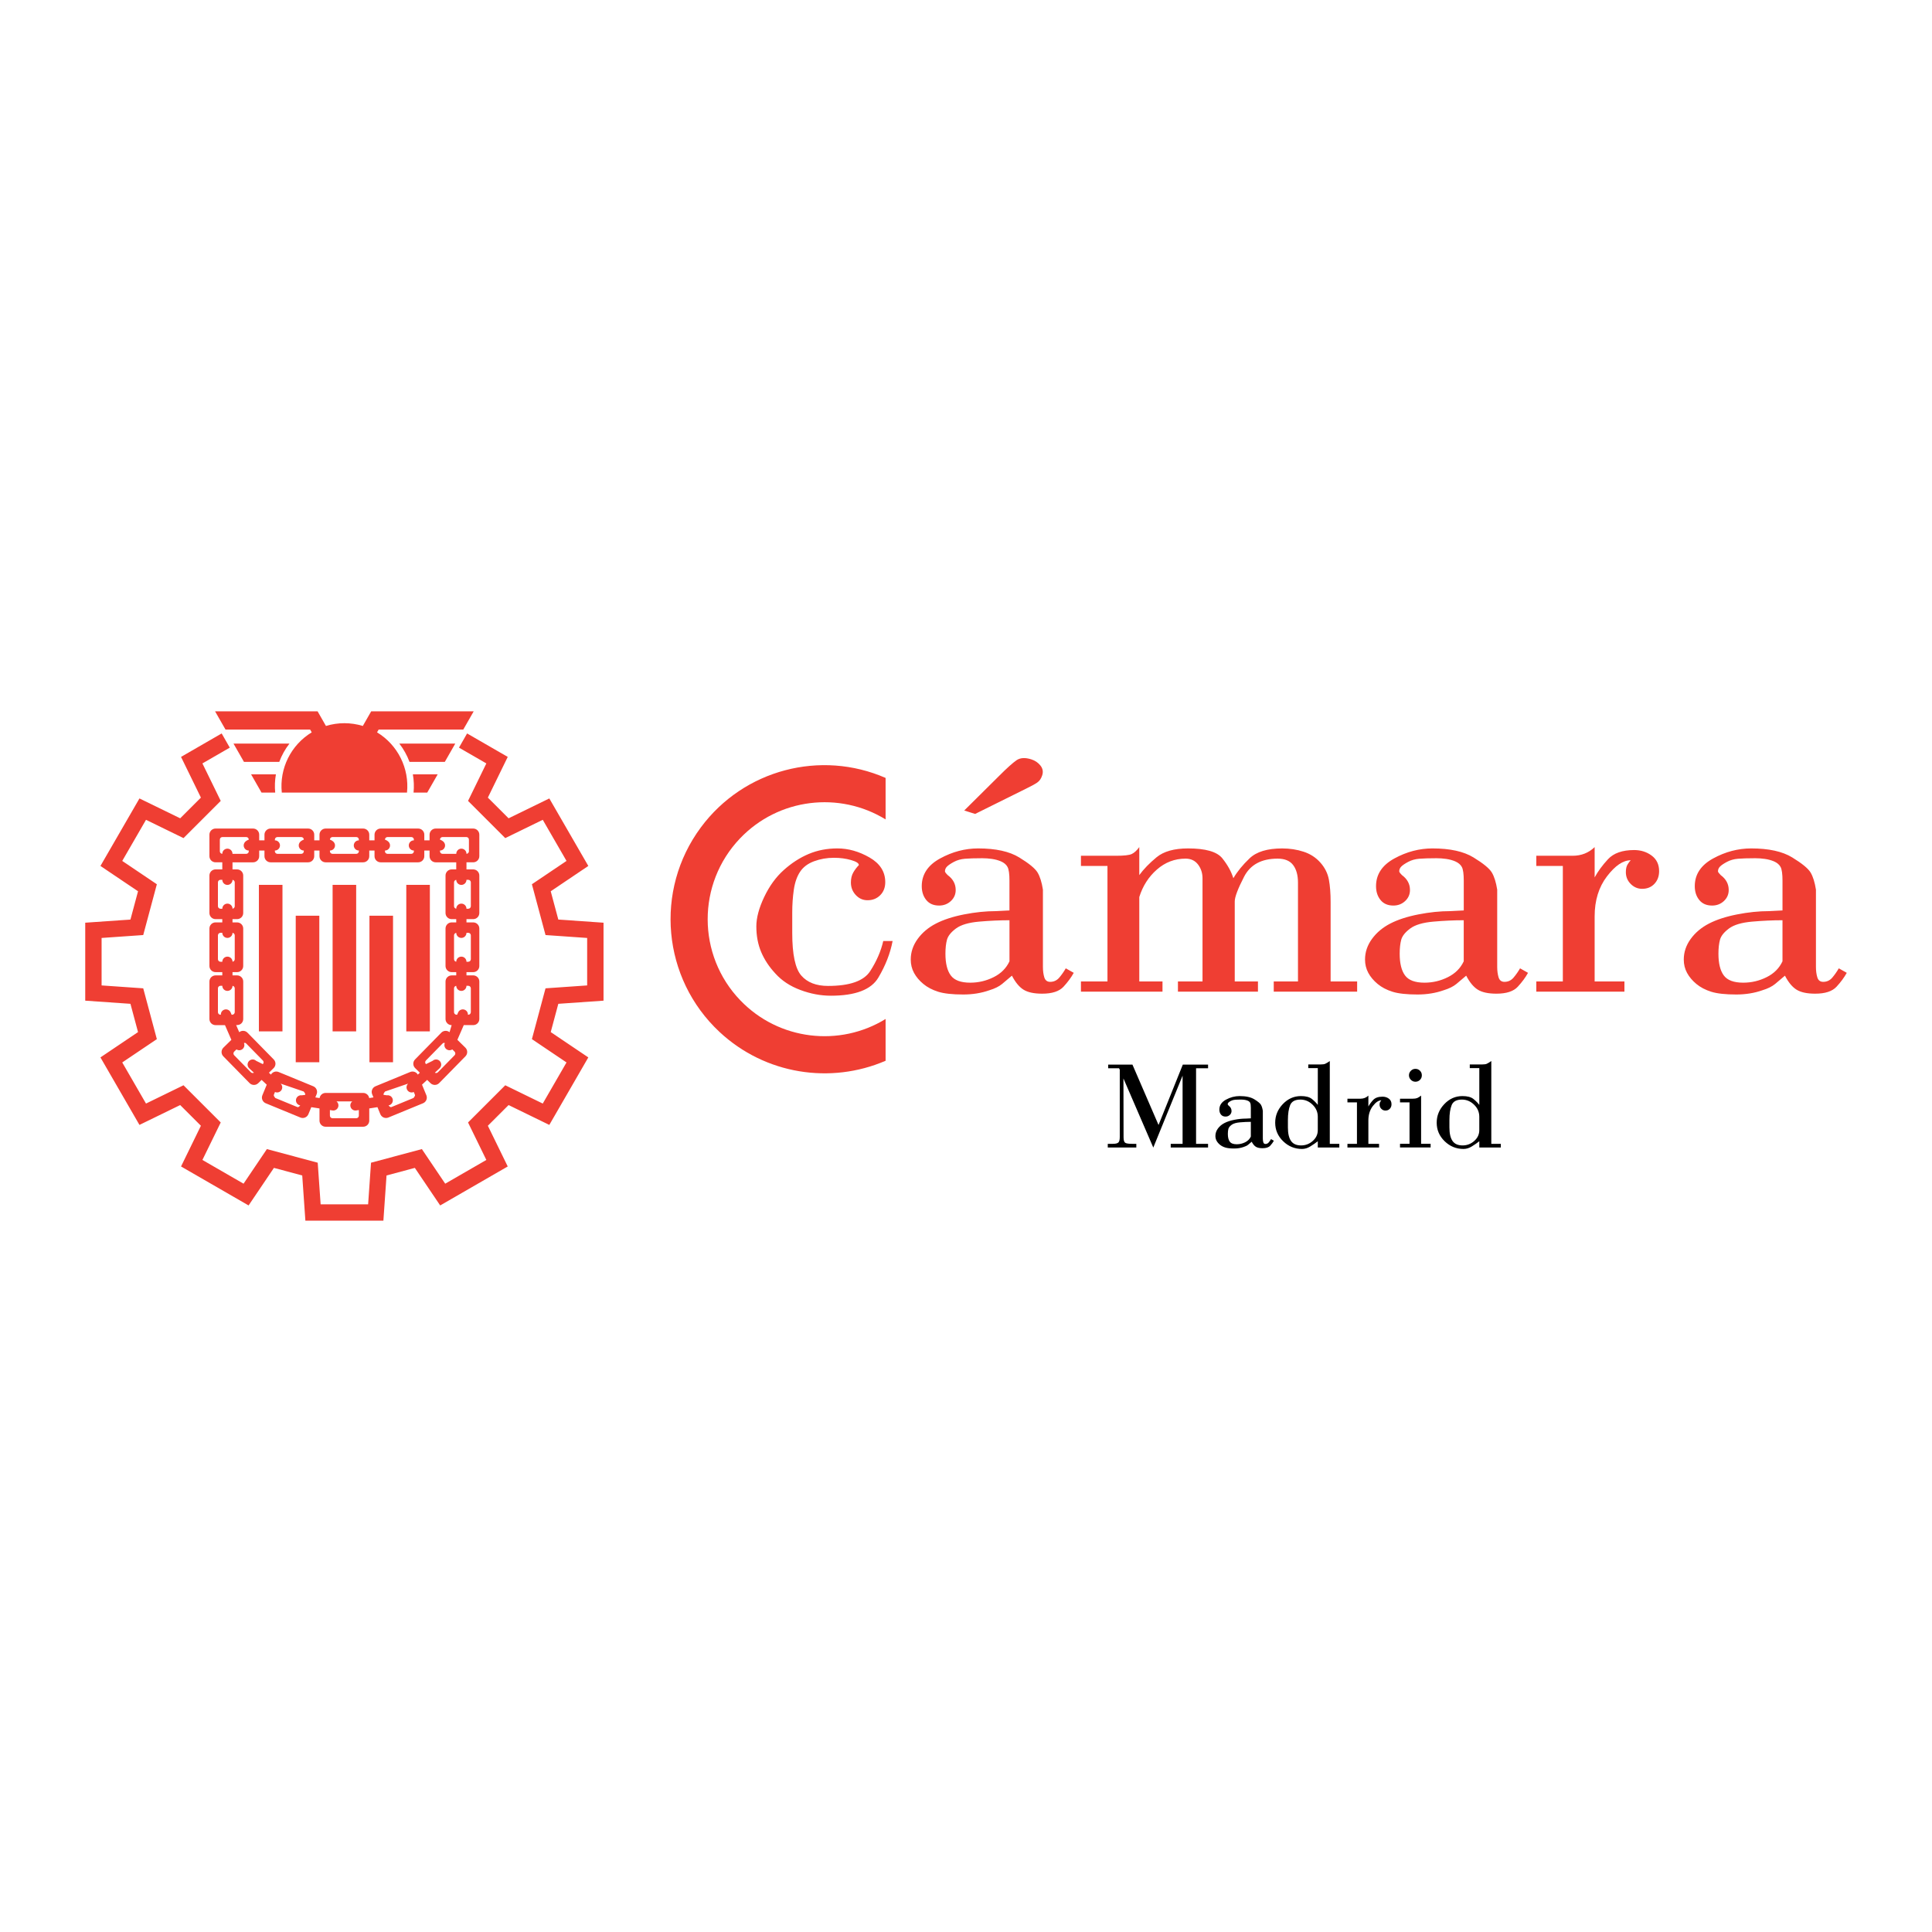 <?xml version="1.0" encoding="utf-8"?>
<!-- Generator: Adobe Illustrator 13.0.0, SVG Export Plug-In . SVG Version: 6.00 Build 14948)  -->
<!DOCTYPE svg PUBLIC "-//W3C//DTD SVG 1.0//EN" "http://www.w3.org/TR/2001/REC-SVG-20010904/DTD/svg10.dtd">
<svg version="1.0" id="Layer_1" xmlns="http://www.w3.org/2000/svg" xmlns:xlink="http://www.w3.org/1999/xlink" x="0px" y="0px"
	 width="192.756px" height="192.756px" viewBox="0 0 192.756 192.756" enable-background="new 0 0 192.756 192.756"
	 xml:space="preserve">
<g>
	<polygon fill-rule="evenodd" clip-rule="evenodd" fill="#FFFFFF" points="0,0 192.756,0 192.756,192.756 0,192.756 0,0 	"/>
	<path fill-rule="evenodd" clip-rule="evenodd" fill="#EF3E33" d="M28.877,74.189h-5.58l1.042,1.822h3.524
		C28.108,75.353,28.447,74.744,28.877,74.189L28.877,74.189z M39.841,74.189h5.58l-1.041,1.822h-3.524
		C40.61,75.353,40.271,74.744,39.841,74.189L39.841,74.189z M41.191,77.255h2.477l-1.042,1.822h-1.365
		C41.319,78.467,41.295,77.859,41.191,77.255L41.191,77.255z M37.619,73.066l0.157-0.274h8.444l1.041-1.822H37.033l-0.834,1.459
		c-1.199-0.367-2.48-0.367-3.679,0l-0.834-1.459H21.458l1.042,1.822h8.444l0.157,0.274c-2.074,1.259-3.236,3.598-2.986,6.011h12.492
		C40.855,76.665,39.693,74.326,37.619,73.066L37.619,73.066z M50.41,83.618l-3.713-3.711l1.826-3.74l-2.73-1.575l0.809-1.416
		l4.055,2.34l-1.983,4.061l2.067,2.065l4.064-1.981l3.891,6.735l-3.75,2.526l0.757,2.822l4.511,0.314v7.778l-4.511,0.314
		l-0.757,2.821l3.75,2.526l-3.891,6.735l-4.064-1.981l-2.067,2.065l1.983,4.062l-6.74,3.889l-2.528-3.747l-2.824,0.756l-0.314,4.508
		h-7.783l-0.314-4.508l-2.824-0.756l-2.528,3.747l-6.74-3.889l1.983-4.062l-2.067-2.065l-4.064,1.981l-3.892-6.735l3.75-2.526
		l-0.757-2.821l-4.511-0.314v-7.778l4.511-0.314l0.757-2.822l-3.75-2.526l3.892-6.735l4.064,1.981l2.067-2.065l-1.983-4.061
		l4.054-2.34l0.81,1.416l-2.73,1.575l1.827,3.74l-3.713,3.711l-3.743-1.825l-2.37,4.102l3.453,2.327L14.29,93.29l-4.154,0.29v4.736
		l4.154,0.289l1.359,5.069L12.196,106l2.37,4.102l3.743-1.825l3.713,3.711l-1.827,3.74l4.104,2.368l2.328-3.451l5.072,1.358
		l0.29,4.151h4.739l0.289-4.151l5.073-1.358l2.328,3.451l4.104-2.368l-1.826-3.74l3.713-3.711l3.742,1.825l2.37-4.102l-3.453-2.326
		l1.359-5.069l4.154-0.289v-4.736l-4.154-0.29l-1.359-5.069l3.453-2.327l-2.37-4.102L50.41,83.618L50.41,83.618z M35.535,88.283
		h-2.351v14.62h2.351V88.283L35.535,88.283z M42.888,88.283h-2.352v14.62h2.352V88.283L42.888,88.283z M28.182,88.283h-2.352v14.62
		h2.352V88.283L28.182,88.283z M39.211,91.359H36.86v14.62h2.352V91.359L39.211,91.359z M31.858,91.359h-2.352v14.62h2.352V91.359
		L31.858,91.359z M42.104,108.218l0.512-0.479l0.336,0.329c0.116,0.113,0.272,0.176,0.435,0.174
		c0.162-0.001,0.317-0.067,0.431-0.183l2.619-2.671c0.114-0.116,0.177-0.271,0.175-0.435c-0.001-0.162-0.067-0.316-0.183-0.43
		l-0.796-0.78l0.637-1.467h0.942c0.162,0,0.318-0.064,0.432-0.179c0.115-0.115,0.179-0.27,0.179-0.433v-3.739
		c0-0.162-0.064-0.317-0.179-0.432c-0.114-0.115-0.27-0.18-0.432-0.18H46.54V96.99h0.672c0.162,0,0.318-0.064,0.432-0.179
		c0.115-0.114,0.179-0.27,0.179-0.432v-3.74c0-0.162-0.064-0.317-0.179-0.432c-0.114-0.115-0.27-0.179-0.432-0.179H46.54v-0.326
		h0.672c0.162,0,0.318-0.064,0.432-0.179c0.115-0.115,0.179-0.27,0.179-0.432v-3.74c0-0.162-0.064-0.317-0.179-0.432
		c-0.114-0.115-0.27-0.179-0.432-0.179H46.54v-0.707h0.672c0.162,0,0.318-0.064,0.432-0.179c0.115-0.115,0.179-0.27,0.179-0.433
		v-2.146c0-0.162-0.064-0.317-0.179-0.432c-0.114-0.115-0.27-0.179-0.432-0.179h-3.743c-0.162,0-0.317,0.064-0.432,0.179
		s-0.179,0.27-0.179,0.432v0.564h-0.525v-0.564c0-0.162-0.064-0.317-0.179-0.432c-0.115-0.115-0.271-0.179-0.433-0.179h-3.742
		c-0.162,0-0.317,0.064-0.433,0.179c-0.115,0.115-0.179,0.27-0.179,0.432v0.564h-0.525v-0.564c0-0.162-0.064-0.317-0.179-0.432
		s-0.27-0.179-0.433-0.179h-3.742c-0.163,0-0.318,0.064-0.433,0.179s-0.179,0.27-0.179,0.432v0.564h-0.525v-0.564
		c0-0.162-0.064-0.317-0.179-0.432c-0.114-0.115-0.27-0.179-0.432-0.179h-3.742c-0.163,0-0.317,0.064-0.433,0.179
		c-0.115,0.115-0.179,0.27-0.179,0.432v0.564H25.86v-0.564c0-0.162-0.064-0.317-0.179-0.432s-0.27-0.179-0.433-0.179h-3.742
		c-0.162,0-0.317,0.064-0.433,0.179c-0.115,0.115-0.179,0.27-0.179,0.432v2.146c0,0.163,0.064,0.318,0.179,0.433
		c0.115,0.114,0.271,0.179,0.433,0.179h0.672v0.707h-0.672c-0.162,0-0.317,0.064-0.433,0.179c-0.115,0.115-0.179,0.27-0.179,0.432
		v3.74c0,0.162,0.064,0.317,0.179,0.432c0.115,0.115,0.271,0.179,0.433,0.179h0.672v0.326h-0.672c-0.162,0-0.317,0.064-0.433,0.179
		c-0.115,0.115-0.179,0.27-0.179,0.432v3.74c0,0.162,0.064,0.317,0.179,0.432c0.115,0.115,0.271,0.179,0.433,0.179h0.672v0.326
		h-0.672c-0.162,0-0.317,0.064-0.433,0.18c-0.115,0.114-0.179,0.27-0.179,0.432v3.739c0,0.163,0.064,0.317,0.179,0.433
		c0.115,0.114,0.271,0.179,0.433,0.179h0.941l0.638,1.467l-0.796,0.78c-0.116,0.113-0.182,0.268-0.184,0.43
		c-0.001,0.163,0.062,0.318,0.175,0.435l2.619,2.671c0.114,0.115,0.269,0.182,0.431,0.183c0.162,0.002,0.318-0.061,0.434-0.174
		l0.336-0.329l0.513,0.479l-0.435,1.054c-0.062,0.149-0.062,0.317,0,0.467c0.063,0.15,0.182,0.269,0.332,0.331l3.46,1.424
		c0.15,0.062,0.318,0.062,0.468-0.001s0.269-0.182,0.331-0.331l0.289-0.702l0.817,0.128v1.214c0,0.162,0.064,0.317,0.179,0.432
		c0.115,0.115,0.27,0.179,0.433,0.179h3.742c0.163,0,0.318-0.063,0.433-0.179c0.115-0.114,0.179-0.27,0.179-0.432v-1.214
		l0.817-0.128l0.289,0.702c0.062,0.149,0.181,0.269,0.331,0.331c0.149,0.062,0.318,0.062,0.468,0.001l3.46-1.424
		c0.15-0.062,0.269-0.181,0.332-0.331c0.062-0.149,0.062-0.317,0.001-0.467L42.104,108.218L42.104,108.218z M35.804,84.859
		c-0.182,0-0.351-0.097-0.441-0.255c-0.091-0.158-0.091-0.352,0-0.509c0.091-0.158,0.259-0.255,0.441-0.255
		c0-0.141-0.027-0.206-0.075-0.253c-0.048-0.048-0.113-0.075-0.181-0.075h-2.376c-0.068,0-0.133,0.027-0.181,0.075
		c-0.048,0.048-0.075,0.113-0.075,0.181c0.182,0.073,0.351,0.169,0.441,0.328c0.091,0.157,0.091,0.352,0,0.509
		c-0.091,0.158-0.259,0.255-0.441,0.255c0,0.14,0.027,0.206,0.075,0.253c0.048,0.048,0.113,0.075,0.181,0.075h2.376
		c0.068,0,0.133-0.027,0.181-0.075c0.048-0.048,0.075-0.113,0.075-0.181V84.859L35.804,84.859z M44.851,102.983
		c-0.246-0.198-0.601-0.179-0.822,0.047l-2.619,2.671c-0.113,0.116-0.176,0.271-0.175,0.434c0.002,0.163,0.068,0.317,0.184,0.431
		l0.469,0.46l-0.202,0.188c-0.153-0.266-0.479-0.377-0.763-0.26l-3.46,1.424c-0.15,0.062-0.27,0.18-0.332,0.33
		c-0.062,0.149-0.063,0.317-0.001,0.468l0.129,0.313l-0.425,0.067c-0.048-0.297-0.304-0.514-0.604-0.514h-3.742
		c-0.3,0-0.556,0.217-0.604,0.514l-0.425-0.067l0.129-0.313c0.062-0.15,0.062-0.318-0.001-0.468c-0.062-0.15-0.182-0.269-0.332-0.33
		l-3.46-1.424c-0.284-0.117-0.61-0.006-0.763,0.26l-0.203-0.188l0.47-0.46c0.116-0.113,0.182-0.268,0.184-0.431
		c0.001-0.162-0.062-0.317-0.175-0.434l-2.619-2.671c-0.221-0.226-0.577-0.245-0.822-0.047l-0.307-0.706
		c0.257,0,0.412-0.064,0.527-0.179c0.115-0.115,0.179-0.27,0.179-0.433v-3.739c0-0.162-0.064-0.317-0.179-0.432
		c-0.115-0.115-0.271-0.18-0.433-0.18h-0.457V96.99h0.457c0.162,0,0.317-0.064,0.433-0.179c0.115-0.114,0.179-0.27,0.179-0.432
		v-3.74c0-0.162-0.064-0.317-0.179-0.432c-0.115-0.115-0.271-0.179-0.433-0.179h-0.457v-0.326h0.457
		c0.162,0,0.317-0.064,0.433-0.179c0.115-0.115,0.179-0.27,0.179-0.432v-3.74c0-0.162-0.064-0.317-0.179-0.432
		c-0.115-0.115-0.271-0.179-0.433-0.179h-0.457v-0.707h2.051c0.163,0,0.318-0.064,0.433-0.179c0.115-0.115,0.179-0.27,0.179-0.433
		v-0.563h0.526v0.563c0,0.163,0.064,0.318,0.179,0.433c0.115,0.114,0.27,0.179,0.433,0.179h3.742c0.162,0,0.318-0.064,0.432-0.179
		c0.115-0.115,0.179-0.27,0.179-0.433v-0.563h0.525v0.563c0,0.163,0.064,0.318,0.179,0.433c0.115,0.114,0.27,0.179,0.433,0.179
		h3.742c0.163,0,0.318-0.064,0.433-0.179c0.115-0.115,0.179-0.27,0.179-0.433v-0.563h0.525v0.563c0,0.163,0.064,0.318,0.179,0.433
		c0.115,0.114,0.271,0.179,0.433,0.179h3.742c0.162,0,0.317-0.064,0.433-0.179c0.115-0.115,0.179-0.27,0.179-0.433v-0.563h0.525
		v0.563c0,0.163,0.064,0.318,0.179,0.433c0.115,0.114,0.27,0.179,0.432,0.179h2.051v0.707h-0.457c-0.162,0-0.318,0.064-0.433,0.179
		s-0.179,0.27-0.179,0.432v3.74c0,0.162,0.064,0.317,0.179,0.432s0.271,0.179,0.433,0.179h0.457v0.326h-0.457
		c-0.162,0-0.318,0.064-0.433,0.179s-0.179,0.27-0.179,0.432v3.74c0,0.162,0.064,0.317,0.179,0.432
		c0.115,0.115,0.271,0.179,0.433,0.179h0.457v0.326h-0.457c-0.162,0-0.318,0.064-0.433,0.18c-0.115,0.114-0.179,0.27-0.179,0.432
		v3.739c0,0.163,0.064,0.317,0.179,0.433c0.115,0.114,0.271,0.179,0.433,0.179L44.851,102.983L44.851,102.983z M41.294,84.859
		c-0.183,0-0.351-0.097-0.442-0.255c-0.091-0.158-0.091-0.352,0-0.509c0.091-0.158,0.259-0.255,0.442-0.255
		c0-0.141-0.027-0.206-0.075-0.253c-0.048-0.048-0.113-0.075-0.181-0.075h-2.377c-0.068,0-0.133,0.027-0.181,0.075
		c-0.048,0.048-0.075,0.113-0.075,0.181c0.182,0.073,0.351,0.169,0.442,0.328c0.091,0.157,0.091,0.352,0,0.509
		c-0.091,0.158-0.26,0.255-0.442,0.255c0,0.14,0.027,0.206,0.075,0.253c0.048,0.048,0.113,0.075,0.181,0.075h2.377
		c0.068,0,0.133-0.027,0.181-0.075c0.048-0.048,0.075-0.113,0.075-0.181V84.859L41.294,84.859z M46.976,90.409v-2.375
		c0-0.068-0.027-0.133-0.075-0.181c-0.048-0.048-0.113-0.075-0.181-0.075h-0.18c0,0.281-0.228,0.509-0.509,0.51
		c-0.281,0-0.51-0.226-0.511-0.507c-0.127,0.018-0.221,0.125-0.221,0.253v2.375c0,0.128,0.094,0.236,0.221,0.253
		c0.001-0.281,0.23-0.508,0.511-0.507c0.281,0.001,0.509,0.229,0.509,0.51h0.18c0.068,0,0.133-0.027,0.181-0.075
		C46.949,90.542,46.976,90.477,46.976,90.409L46.976,90.409z M46.976,95.697v-2.375c0-0.068-0.027-0.133-0.075-0.181
		c-0.048-0.048-0.113-0.075-0.181-0.075h-0.18c0,0.281-0.228,0.509-0.509,0.51c-0.281,0-0.51-0.227-0.511-0.507
		c-0.127,0.017-0.221,0.125-0.221,0.254v2.375c0,0.128,0.094,0.236,0.221,0.253c0.001-0.281,0.23-0.508,0.511-0.507
		c0.281,0,0.509,0.229,0.509,0.51h0.18c0.068,0,0.133-0.027,0.181-0.075C46.949,95.83,46.976,95.765,46.976,95.697L46.976,95.697z
		 M45.608,101.24l0.099-0.228c0.098-0.226,0.343-0.349,0.583-0.293c0.24,0.056,0.405,0.274,0.394,0.521
		c0.103,0,0.168-0.027,0.216-0.075c0.048-0.048,0.075-0.113,0.075-0.181v-2.375c0-0.068-0.027-0.133-0.075-0.182
		c-0.048-0.048-0.113-0.074-0.181-0.074h-0.18c0,0.28-0.228,0.509-0.509,0.509c-0.281,0.001-0.51-0.226-0.511-0.507
		c-0.127,0.018-0.221,0.126-0.221,0.254v2.375c0,0.067,0.026,0.133,0.075,0.181c0.048,0.048,0.113,0.075,0.181,0.075H45.608
		L45.608,101.24z M35.804,110.749l-0.262,0.041c-0.229,0.036-0.452-0.086-0.545-0.298c-0.093-0.211-0.033-0.459,0.147-0.604h-1.569
		c0.18,0.145,0.241,0.393,0.147,0.604c-0.093,0.212-0.317,0.334-0.545,0.298l-0.262-0.041v0.561c0,0.067,0.027,0.132,0.075,0.181
		c0.048,0.048,0.113,0.075,0.181,0.075h2.376c0.068,0,0.133-0.027,0.181-0.075c0.048-0.049,0.075-0.113,0.075-0.181V110.749
		L35.804,110.749z M41.283,108.948c-0.228,0.104-0.497,0.029-0.637-0.179c-0.14-0.208-0.108-0.486,0.075-0.657l-2.305,0.789
		c-0.165,0.2-0.165,0.271-0.139,0.334l0.329,0.043c0.181-0.027,0.362,0.042,0.476,0.184c0.115,0.142,0.145,0.334,0.079,0.504
		c-0.065,0.17-0.216,0.292-0.396,0.32c0.158,0.189,0.229,0.19,0.291,0.164l2.198-0.904c0.165-0.201,0.166-0.271,0.139-0.334
		L41.283,108.948L41.283,108.948z M45.125,104.7c-0.188,0.123-0.435,0.107-0.607-0.038c-0.172-0.145-0.228-0.386-0.138-0.592
		c-0.072-0.05-0.161-0.022-0.223,0.04l-1.664,1.696c-0.048,0.049-0.074,0.114-0.073,0.182c0,0.068,0.028,0.133,0.077,0.18
		l0.664-0.329c0.133-0.124,0.322-0.168,0.497-0.115c0.174,0.054,0.307,0.195,0.348,0.373c0.041,0.177-0.016,0.363-0.149,0.487
		l-0.472,0.44c0.101,0.056,0.226,0.037,0.306-0.045l1.664-1.696c0.048-0.049,0.074-0.114,0.073-0.182
		c0-0.068-0.028-0.133-0.077-0.181L45.125,104.7L45.125,104.7z M23.594,104.7c0.188,0.123,0.435,0.107,0.607-0.038
		c0.172-0.145,0.228-0.386,0.139-0.592c0.072-0.05,0.161-0.022,0.222,0.04l1.664,1.696c0.048,0.049,0.074,0.114,0.073,0.182
		c0,0.068-0.028,0.133-0.077,0.18l-0.664-0.329c-0.133-0.124-0.323-0.168-0.497-0.115c-0.174,0.054-0.307,0.195-0.348,0.373
		c-0.041,0.177,0.016,0.363,0.149,0.487l0.472,0.44c-0.101,0.056-0.226,0.037-0.307-0.045l-1.664-1.696
		c-0.048-0.049-0.074-0.114-0.073-0.182c0-0.068,0.028-0.133,0.077-0.181L23.594,104.7L23.594,104.7z M27.435,108.948
		c0.228,0.104,0.498,0.029,0.638-0.179c0.139-0.208,0.107-0.486-0.076-0.657l2.306,0.789c0.165,0.2,0.165,0.271,0.139,0.334
		l-0.329,0.043c-0.18-0.027-0.361,0.042-0.476,0.184s-0.145,0.334-0.079,0.504s0.217,0.292,0.397,0.32
		c-0.158,0.189-0.228,0.19-0.291,0.164l-2.198-0.904c-0.165-0.201-0.165-0.271-0.139-0.334L27.435,108.948L27.435,108.948z
		 M23.11,101.24l-0.099-0.228c-0.098-0.226-0.344-0.349-0.583-0.293s-0.405,0.274-0.394,0.521c-0.103,0-0.168-0.027-0.216-0.075
		c-0.048-0.048-0.075-0.113-0.075-0.181v-2.375c0-0.068,0.027-0.133,0.075-0.182c0.048-0.048,0.113-0.074,0.182-0.074h0.18
		c0,0.28,0.227,0.509,0.508,0.509c0.282,0.001,0.51-0.226,0.511-0.507c0.127,0.018,0.221,0.126,0.221,0.254v2.375
		c0,0.067-0.027,0.133-0.075,0.181c-0.048,0.048-0.113,0.075-0.182,0.075H23.11L23.11,101.24z M21.743,95.697v-2.375
		c0-0.068,0.027-0.133,0.075-0.181c0.048-0.048,0.113-0.075,0.182-0.075h0.18c0,0.281,0.227,0.509,0.508,0.51
		c0.282,0,0.51-0.227,0.511-0.507c0.127,0.017,0.221,0.125,0.221,0.254v2.375c0,0.128-0.094,0.236-0.221,0.253
		c-0.001-0.281-0.229-0.508-0.511-0.507c-0.281,0-0.508,0.229-0.508,0.51h-0.18c-0.068,0-0.133-0.027-0.182-0.075
		C21.77,95.83,21.743,95.765,21.743,95.697L21.743,95.697z M21.743,90.409v-2.375c0-0.068,0.027-0.133,0.075-0.181
		c0.048-0.048,0.113-0.075,0.182-0.075h0.18c0,0.281,0.227,0.509,0.508,0.51c0.282,0,0.51-0.226,0.511-0.507
		c0.127,0.018,0.221,0.125,0.221,0.253v2.375c0,0.128-0.094,0.236-0.221,0.253c-0.001-0.281-0.229-0.508-0.511-0.507
		c-0.281,0.001-0.508,0.229-0.508,0.51h-0.18c-0.068,0-0.133-0.027-0.182-0.075C21.77,90.542,21.743,90.477,21.743,90.409
		L21.743,90.409z M27.424,84.859c0.182,0,0.351-0.097,0.442-0.255c0.091-0.158,0.091-0.352,0-0.509
		c-0.091-0.158-0.26-0.255-0.442-0.255c0-0.141,0.027-0.206,0.075-0.253c0.048-0.048,0.113-0.075,0.181-0.075h2.377
		c0.068,0,0.133,0.027,0.181,0.075c0.048,0.048,0.075,0.113,0.075,0.181c-0.182,0.073-0.351,0.169-0.441,0.328
		c-0.091,0.157-0.091,0.352,0,0.509c0.091,0.158,0.259,0.255,0.441,0.255c0,0.14-0.027,0.206-0.075,0.253
		c-0.048,0.048-0.113,0.075-0.181,0.075H27.68c-0.068,0-0.133-0.027-0.181-0.075c-0.048-0.048-0.075-0.113-0.075-0.181V84.859
		L27.424,84.859z M27.527,77.255H25.05l1.042,1.822h1.365C27.399,78.467,27.423,77.859,27.527,77.255L27.527,77.255z M22.189,85.187
		c-0.068,0-0.133-0.027-0.181-0.075c-0.048-0.048-0.075-0.113-0.075-0.181V83.84c0-0.141,0.027-0.206,0.075-0.253
		c0.048-0.048,0.113-0.075,0.181-0.075h2.377c0.068,0,0.133,0.027,0.181,0.075c0.048,0.048,0.075,0.113,0.075,0.181
		c-0.182,0.073-0.351,0.169-0.442,0.328c-0.091,0.157-0.091,0.352,0,0.509c0.091,0.158,0.26,0.255,0.442,0.255
		c0,0.14-0.027,0.206-0.075,0.253c-0.048,0.048-0.113,0.075-0.181,0.075h-1.368c0-0.191-0.097-0.359-0.255-0.451
		c-0.158-0.091-0.352-0.091-0.51,0c-0.158,0.091-0.255,0.26-0.255,0.441L22.189,85.187L22.189,85.187z M46.529,85.187
		c0.068,0,0.133-0.027,0.181-0.075c0.048-0.048,0.075-0.113,0.075-0.181V83.84c0-0.141-0.027-0.206-0.075-0.253
		c-0.048-0.048-0.113-0.075-0.181-0.075h-2.377c-0.068,0-0.133,0.027-0.181,0.075c-0.048,0.048-0.075,0.113-0.075,0.181
		c0.182,0.073,0.351,0.169,0.442,0.328c0.091,0.157,0.091,0.352,0,0.509c-0.091,0.158-0.26,0.255-0.442,0.255
		c0,0.14,0.027,0.206,0.075,0.253c0.048,0.048,0.113,0.075,0.181,0.075h1.369c0-0.191,0.097-0.359,0.255-0.451
		c0.158-0.091,0.352-0.091,0.51,0c0.158,0.091,0.255,0.26,0.255,0.441L46.529,85.187L46.529,85.187z"/>
	<path fill-rule="evenodd" clip-rule="evenodd" d="M145.851,109.706c-0.529,0-0.869,0.184-1.019,0.552
		c-0.148,0.367-0.223,0.865-0.223,1.493v0.744c0,0.595,0.104,1.041,0.31,1.338c0.207,0.298,0.543,0.446,1.006,0.446
		c0.439,0,0.826-0.148,1.161-0.446c0.336-0.297,0.503-0.656,0.503-1.078v-1.338c0-0.463-0.174-0.864-0.521-1.202
		C146.72,109.876,146.313,109.706,145.851,109.706L145.851,109.706L145.851,109.706z M146.64,106.564v-0.365h1.254
		c0.19,0,0.335-0.021,0.434-0.062c0.1-0.042,0.253-0.135,0.46-0.277v8.26h0.949v0.365h-2.147v-0.621
		c-0.223,0.174-0.471,0.346-0.743,0.514c-0.273,0.169-0.55,0.254-0.831,0.254c-0.727,0-1.354-0.257-1.884-0.771
		c-0.528-0.513-0.793-1.129-0.793-1.849c0-0.703,0.254-1.322,0.76-1.855c0.507-0.534,1.11-0.801,1.811-0.801
		c0.486,0,0.849,0.096,1.088,0.285c0.238,0.19,0.437,0.389,0.593,0.596v-3.672H146.64L146.64,106.564z M141.214,107.924
		c-0.173,0-0.323-0.064-0.451-0.191c-0.128-0.128-0.191-0.278-0.191-0.451c0-0.174,0.063-0.324,0.191-0.452s0.278-0.191,0.451-0.191
		c0.181,0,0.334,0.062,0.457,0.186c0.124,0.124,0.186,0.276,0.186,0.458c0,0.181-0.062,0.333-0.186,0.457
		C141.548,107.862,141.395,107.924,141.214,107.924L141.214,107.924z M139.68,109.618h1.263c0.189,0,0.338-0.021,0.445-0.062
		c0.107-0.042,0.239-0.124,0.396-0.249v4.812h0.949v0.365h-3.053v-0.365h0.949v-4.135h-0.949V109.618L139.68,109.618z
		 M138.831,110.17c0,0.182-0.056,0.332-0.168,0.452c-0.111,0.12-0.258,0.18-0.44,0.18c-0.156,0-0.293-0.058-0.409-0.175
		c-0.116-0.116-0.173-0.258-0.173-0.424c0-0.116,0.02-0.208,0.062-0.274s0.079-0.116,0.111-0.149c-0.272,0-0.557,0.192-0.851,0.576
		c-0.294,0.385-0.44,0.862-0.44,1.433v2.331h1.066v0.365h-3.155v-0.365h0.949v-4.135h-0.949v-0.366h1.298
		c0.313,0,0.577-0.104,0.791-0.311v1.086c0.116-0.215,0.275-0.432,0.478-0.651c0.203-0.219,0.516-0.328,0.938-0.328
		c0.239,0,0.448,0.065,0.627,0.198C138.742,109.744,138.831,109.931,138.831,110.17L138.831,110.17z M129.737,109.706
		c-0.529,0-0.868,0.184-1.018,0.552c-0.149,0.367-0.224,0.865-0.224,1.493v0.744c0,0.595,0.104,1.041,0.311,1.338
		c0.207,0.298,0.542,0.446,1.006,0.446c0.438,0,0.826-0.148,1.161-0.446c0.335-0.297,0.503-0.656,0.503-1.078v-1.338
		c0-0.463-0.174-0.864-0.521-1.202C130.607,109.876,130.201,109.706,129.737,109.706L129.737,109.706z M130.527,106.564v-0.365
		h1.253c0.19,0,0.335-0.021,0.435-0.062s0.252-0.135,0.459-0.277v8.26h0.95v0.365h-2.147v-0.621
		c-0.223,0.174-0.471,0.346-0.744,0.514c-0.272,0.169-0.549,0.254-0.83,0.254c-0.728,0-1.355-0.257-1.884-0.771
		c-0.529-0.513-0.793-1.129-0.793-1.849c0-0.703,0.253-1.322,0.76-1.855c0.507-0.534,1.11-0.801,1.811-0.801
		c0.485,0,0.849,0.096,1.087,0.285c0.239,0.19,0.437,0.389,0.594,0.596v-3.672H130.527L130.527,106.564z M122.503,113.125
		c0,0.346,0.063,0.605,0.191,0.778s0.359,0.26,0.696,0.26c0.296,0,0.575-0.066,0.839-0.198c0.263-0.132,0.452-0.321,0.567-0.567
		v-1.471c-0.346,0-0.707,0.017-1.086,0.05c-0.378,0.033-0.655,0.115-0.832,0.247s-0.283,0.266-0.32,0.401
		S122.503,112.928,122.503,113.125L122.503,113.125z M124.488,109.817c-0.1-0.041-0.206-0.07-0.321-0.087s-0.23-0.024-0.346-0.024
		c-0.263,0-0.469,0.006-0.617,0.019c-0.147,0.013-0.279,0.05-0.396,0.111c-0.115,0.062-0.197,0.117-0.247,0.167
		s-0.074,0.107-0.074,0.173c0,0.025,0.032,0.07,0.099,0.137c0.19,0.141,0.285,0.317,0.285,0.531c0,0.157-0.058,0.289-0.174,0.396
		c-0.115,0.107-0.256,0.161-0.421,0.161c-0.199,0-0.352-0.066-0.46-0.199c-0.107-0.132-0.161-0.297-0.161-0.495
		c0-0.422,0.22-0.752,0.657-0.992c0.438-0.24,0.893-0.359,1.363-0.359c0.629,0,1.118,0.107,1.47,0.322
		c0.351,0.216,0.57,0.396,0.656,0.54c0.087,0.145,0.151,0.35,0.192,0.614v2.768c0,0.141,0.017,0.266,0.05,0.373
		s0.104,0.161,0.211,0.161c0.132,0,0.241-0.052,0.328-0.155s0.163-0.213,0.229-0.329l0.285,0.161
		c-0.091,0.166-0.213,0.331-0.366,0.498c-0.153,0.166-0.408,0.249-0.766,0.249c-0.29,0-0.512-0.048-0.665-0.144
		c-0.153-0.095-0.292-0.262-0.417-0.502c-0.124,0.107-0.241,0.207-0.353,0.298s-0.262,0.165-0.451,0.224
		c-0.288,0.102-0.602,0.153-0.939,0.153c-0.388,0-0.686-0.033-0.896-0.1c-0.21-0.066-0.388-0.159-0.531-0.278
		c-0.145-0.12-0.256-0.252-0.334-0.396s-0.117-0.304-0.117-0.478c0-0.264,0.082-0.51,0.247-0.736
		c0.165-0.228,0.383-0.411,0.655-0.552c0.271-0.141,0.607-0.25,1.007-0.328s0.78-0.117,1.144-0.117l0.482-0.025v-1.065
		c0-0.239-0.022-0.402-0.068-0.489C124.684,109.936,124.604,109.867,124.488,109.817L124.488,109.817z M111.72,113.437v-6.708
		l-0.074-0.149h-1.08v-0.365h2.418l2.604,6.025l2.422-6.025h2.519v0.365h-1.197v7.54h1.197v0.365h-3.725v-0.365h1.183v-6.802
		l-2.922,7.174l-2.979-6.895l0.012,5.845c0,0.304,0.052,0.492,0.155,0.566c0.103,0.074,0.327,0.111,0.673,0.111h0.445v0.365h-2.849
		v-0.365h0.519c0.271,0,0.453-0.046,0.544-0.137C111.674,113.892,111.72,113.71,111.72,113.437L111.72,113.437z"/>
	<path fill-rule="evenodd" clip-rule="evenodd" fill="#EF3E33" d="M171.449,95.152c0,0.963,0.178,1.686,0.533,2.167
		s1.002,0.723,1.941,0.723c0.824,0,1.603-0.184,2.336-0.551c0.733-0.366,1.26-0.894,1.58-1.583v-4.096
		c-0.962,0-1.97,0.046-3.023,0.138s-1.826,0.321-2.319,0.688c-0.492,0.367-0.79,0.74-0.893,1.118
		C171.501,94.136,171.449,94.601,171.449,95.152C171.449,95.152,171.449,94.601,171.449,95.152L171.449,95.152z M176.98,85.935
		c-0.275-0.115-0.573-0.195-0.895-0.241c-0.32-0.046-0.642-0.069-0.963-0.069c-0.733,0-1.307,0.018-1.719,0.052
		c-0.413,0.034-0.78,0.138-1.102,0.31c-0.322,0.172-0.553,0.327-0.691,0.465c-0.138,0.138-0.207,0.299-0.207,0.482
		c0,0.069,0.093,0.196,0.277,0.379c0.529,0.391,0.794,0.885,0.794,1.482c0,0.437-0.161,0.805-0.483,1.104s-0.715,0.448-1.176,0.448
		c-0.553,0-0.979-0.185-1.278-0.553c-0.299-0.369-0.449-0.829-0.449-1.382c0-1.174,0.61-2.095,1.831-2.763
		c1.22-0.668,2.486-1.002,3.799-1.002c1.75,0,3.114,0.3,4.093,0.899c0.979,0.6,1.589,1.101,1.831,1.504
		c0.241,0.403,0.42,0.974,0.535,1.711v7.711c0,0.392,0.046,0.737,0.138,1.038c0.092,0.3,0.288,0.449,0.587,0.449
		c0.369,0,0.674-0.145,0.916-0.433c0.241-0.288,0.455-0.593,0.639-0.916l0.795,0.45c-0.254,0.46-0.594,0.922-1.021,1.385
		c-0.428,0.463-1.139,0.694-2.132,0.694c-0.809,0-1.427-0.133-1.854-0.397c-0.428-0.266-0.814-0.731-1.161-1.4
		c-0.346,0.3-0.672,0.576-0.982,0.83c-0.31,0.253-0.729,0.461-1.257,0.622c-0.805,0.285-1.677,0.427-2.619,0.427
		c-1.078,0-1.911-0.092-2.497-0.275c-0.585-0.185-1.079-0.443-1.481-0.777c-0.401-0.333-0.712-0.701-0.93-1.104
		c-0.219-0.403-0.327-0.846-0.327-1.33c0-0.736,0.229-1.421,0.688-2.054c0.459-0.632,1.067-1.145,1.825-1.536
		c0.758-0.391,1.693-0.696,2.808-0.914c1.113-0.218,2.175-0.328,3.186-0.328l1.343-0.069v-2.968c0-0.667-0.062-1.122-0.188-1.363
		C177.524,86.263,177.301,86.073,176.98,85.935L176.98,85.935z M165.53,86.917c0,0.507-0.155,0.927-0.467,1.261
		c-0.311,0.333-0.72,0.5-1.227,0.5c-0.438,0-0.817-0.162-1.141-0.487c-0.322-0.324-0.483-0.718-0.483-1.181
		c0-0.324,0.058-0.58,0.173-0.765s0.219-0.325,0.311-0.417c-0.761,0-1.551,0.536-2.369,1.607c-0.818,1.071-1.229,2.401-1.229,3.99
		v6.495h2.972v1.018h-8.792V97.92h2.646V86.398h-2.646v-1.018h3.616c0.873,0,1.607-0.289,2.204-0.865v3.025
		c0.323-0.6,0.767-1.204,1.331-1.815c0.565-0.61,1.436-0.916,2.611-0.916c0.668,0,1.25,0.184,1.746,0.552
		C165.282,85.731,165.53,86.249,165.53,86.917L165.53,86.917z M139.647,95.152c0,0.963,0.178,1.686,0.533,2.167
		c0.354,0.481,1.002,0.723,1.94,0.723c0.824,0,1.604-0.184,2.336-0.551c0.733-0.366,1.261-0.894,1.581-1.583v-4.096
		c-0.962,0-1.97,0.046-3.023,0.138s-1.826,0.321-2.319,0.688c-0.492,0.367-0.79,0.74-0.894,1.118
		C139.699,94.136,139.647,94.601,139.647,95.152L139.647,95.152z M145.178,85.935c-0.274-0.115-0.573-0.195-0.894-0.241
		c-0.321-0.046-0.643-0.069-0.964-0.069c-0.732,0-1.306,0.018-1.719,0.052c-0.412,0.034-0.779,0.138-1.102,0.31
		c-0.322,0.172-0.552,0.327-0.69,0.465c-0.138,0.138-0.207,0.299-0.207,0.482c0,0.069,0.092,0.196,0.276,0.379
		c0.53,0.391,0.795,0.885,0.795,1.482c0,0.437-0.161,0.805-0.484,1.104c-0.322,0.299-0.714,0.448-1.175,0.448
		c-0.553,0-0.979-0.185-1.278-0.553c-0.3-0.369-0.449-0.829-0.449-1.382c0-1.174,0.609-2.095,1.83-2.763s2.487-1.002,3.8-1.002
		c1.75,0,3.114,0.3,4.093,0.899s1.589,1.101,1.83,1.504c0.242,0.403,0.42,0.974,0.536,1.711v7.711c0,0.392,0.046,0.737,0.138,1.038
		c0.092,0.3,0.287,0.449,0.587,0.449c0.368,0,0.674-0.145,0.915-0.433c0.242-0.288,0.455-0.593,0.64-0.916l0.795,0.45
		c-0.254,0.46-0.595,0.922-1.021,1.385s-1.138,0.694-2.132,0.694c-0.809,0-1.426-0.133-1.854-0.397
		c-0.428-0.266-0.814-0.731-1.162-1.4c-0.345,0.3-0.672,0.576-0.981,0.83c-0.311,0.253-0.729,0.461-1.258,0.622
		c-0.804,0.285-1.677,0.427-2.618,0.427c-1.079,0-1.912-0.092-2.497-0.275c-0.586-0.185-1.08-0.443-1.481-0.777
		c-0.402-0.333-0.712-0.701-0.931-1.104c-0.218-0.403-0.327-0.846-0.327-1.33c0-0.736,0.229-1.421,0.689-2.054
		c0.459-0.632,1.067-1.145,1.825-1.536c0.757-0.391,1.693-0.696,2.807-0.914s2.176-0.328,3.186-0.328l1.344-0.069v-2.968
		c0-0.667-0.063-1.122-0.189-1.363C145.723,86.263,145.499,86.073,145.178,85.935L145.178,85.935z M123.052,87.62
		c0.392-0.668,0.933-1.331,1.623-1.987c0.69-0.657,1.772-0.985,3.246-0.985c0.759,0,1.473,0.109,2.141,0.328
		c0.668,0.219,1.227,0.582,1.675,1.089c0.449,0.507,0.73,1.072,0.846,1.694s0.173,1.371,0.173,2.247v7.915h2.646v1.018h-8.32V97.92
		h2.418v-9.859c0-0.74-0.16-1.325-0.482-1.753c-0.321-0.428-0.839-0.642-1.551-0.642c-1.609,0-2.724,0.602-3.345,1.805
		c-0.62,1.204-0.931,2.025-0.931,2.465v7.984h2.315v1.018h-7.983V97.92h2.452V87.633c0-0.529-0.149-0.989-0.447-1.38
		c-0.299-0.391-0.713-0.587-1.241-0.587c-1.08,0-2.034,0.362-2.861,1.087c-0.828,0.725-1.414,1.64-1.759,2.744v8.423h2.315v1.018
		h-8.136V97.92h2.646V86.398h-2.646v-1.018h3.513c0.781,0,1.297-0.058,1.55-0.173c0.253-0.116,0.505-0.346,0.758-0.692v2.793
		c0.438-0.599,1.013-1.192,1.726-1.78c0.713-0.587,1.76-0.881,3.141-0.881c1.748,0,2.887,0.328,3.416,0.985
		C122.477,86.29,122.845,86.952,123.052,87.62L123.052,87.62z M99.685,77.408c0.776-0.776,1.351-1.293,1.723-1.552
		s0.865-0.292,1.481-0.097c0.374,0.118,0.678,0.323,0.912,0.615s0.296,0.615,0.184,0.969c-0.104,0.332-0.271,0.576-0.503,0.734
		s-0.59,0.355-1.075,0.59l-5.118,2.539l-1.087-0.342L99.685,77.408L99.685,77.408z M94.326,95.152c0,0.963,0.178,1.686,0.533,2.167
		s1.002,0.723,1.941,0.723c0.824,0,1.603-0.184,2.336-0.551c0.733-0.366,1.26-0.894,1.58-1.583v-4.096
		c-0.962,0-1.97,0.046-3.023,0.138c-1.053,0.092-1.827,0.321-2.319,0.688c-0.493,0.367-0.79,0.74-0.894,1.118
		C94.377,94.136,94.326,94.601,94.326,95.152L94.326,95.152z M99.856,85.935c-0.275-0.115-0.573-0.195-0.895-0.241
		c-0.321-0.046-0.642-0.069-0.963-0.069c-0.733,0-1.307,0.018-1.719,0.052c-0.413,0.034-0.78,0.138-1.102,0.31
		c-0.322,0.172-0.552,0.327-0.69,0.465s-0.208,0.299-0.208,0.482c0,0.069,0.092,0.196,0.277,0.379
		c0.53,0.391,0.794,0.885,0.794,1.482c0,0.437-0.161,0.805-0.483,1.104c-0.323,0.299-0.714,0.448-1.175,0.448
		c-0.553,0-0.979-0.185-1.279-0.553c-0.299-0.369-0.449-0.829-0.449-1.382c0-1.174,0.61-2.095,1.831-2.763
		c1.221-0.668,2.487-1.002,3.799-1.002c1.75,0,3.114,0.3,4.093,0.899s1.589,1.101,1.831,1.504c0.241,0.403,0.42,0.974,0.535,1.711
		v7.711c0,0.392,0.046,0.737,0.138,1.038c0.093,0.3,0.288,0.449,0.587,0.449c0.369,0,0.674-0.145,0.916-0.433
		s0.455-0.593,0.639-0.916l0.795,0.45c-0.253,0.46-0.594,0.922-1.021,1.385c-0.428,0.463-1.139,0.694-2.132,0.694
		c-0.809,0-1.427-0.133-1.854-0.397c-0.428-0.266-0.814-0.731-1.161-1.4c-0.345,0.3-0.672,0.576-0.982,0.83
		c-0.31,0.253-0.729,0.461-1.257,0.622c-0.804,0.285-1.677,0.427-2.619,0.427c-1.079,0-1.912-0.092-2.497-0.275
		c-0.586-0.185-1.08-0.443-1.482-0.777c-0.401-0.333-0.712-0.701-0.93-1.104c-0.218-0.403-0.327-0.846-0.327-1.33
		c0-0.736,0.229-1.421,0.688-2.054c0.459-0.632,1.067-1.145,1.825-1.536c0.758-0.391,1.693-0.696,2.807-0.914
		s2.175-0.328,3.186-0.328l1.343-0.069v-2.968c0-0.667-0.062-1.122-0.189-1.363C100.4,86.263,100.178,86.073,99.856,85.935
		L99.856,85.935z M77.362,97.132c-0.623-0.669-1.096-1.383-1.418-2.145c-0.323-0.761-0.484-1.614-0.484-2.559
		c0-0.853,0.259-1.827,0.778-2.922c0.519-1.095,1.169-1.994,1.954-2.697c0.784-0.703,1.613-1.239,2.489-1.608
		c0.876-0.369,1.833-0.554,2.87-0.554c1.083,0,2.149,0.301,3.198,0.902c1.049,0.602,1.573,1.423,1.573,2.464
		c0,0.532-0.167,0.966-0.502,1.301c-0.334,0.335-0.756,0.503-1.264,0.503c-0.462,0-0.854-0.173-1.177-0.521
		c-0.323-0.347-0.485-0.764-0.485-1.249c0-0.394,0.081-0.729,0.242-1.007c0.162-0.277,0.347-0.52,0.554-0.729
		c0-0.185-0.26-0.353-0.779-0.503c-0.519-0.15-1.09-0.226-1.714-0.226c-0.693,0-1.351,0.115-1.974,0.345
		c-0.624,0.23-1.091,0.582-1.402,1.054c-0.312,0.472-0.519,1.071-0.623,1.796s-0.156,1.48-0.156,2.264v0.518v1.52
		c0,2.142,0.3,3.559,0.901,4.25c0.601,0.691,1.49,1.037,2.669,1.037c2.171,0,3.575-0.494,4.21-1.481
		c0.635-0.988,1.068-1.986,1.3-2.998h0.933c-0.23,1.221-0.704,2.435-1.418,3.643c-0.714,1.209-2.294,1.812-4.739,1.812
		c-1.015,0-2.029-0.189-3.043-0.57C78.838,98.395,78.007,97.847,77.362,97.132L77.362,97.132z M88.356,105.833
		c-5.469,2.359-12.002,1.38-16.563-2.87c-5.723-5.335-6.527-14.133-1.866-20.417c4.293-5.788,11.971-7.755,18.429-4.932v4.14
		c-4.598-2.826-10.676-2.137-14.523,1.893c-4.314,4.519-4.303,11.649,0.026,16.154c3.851,4.009,9.914,4.684,14.497,1.863V105.833
		L88.356,105.833z"/>
</g>
</svg>

